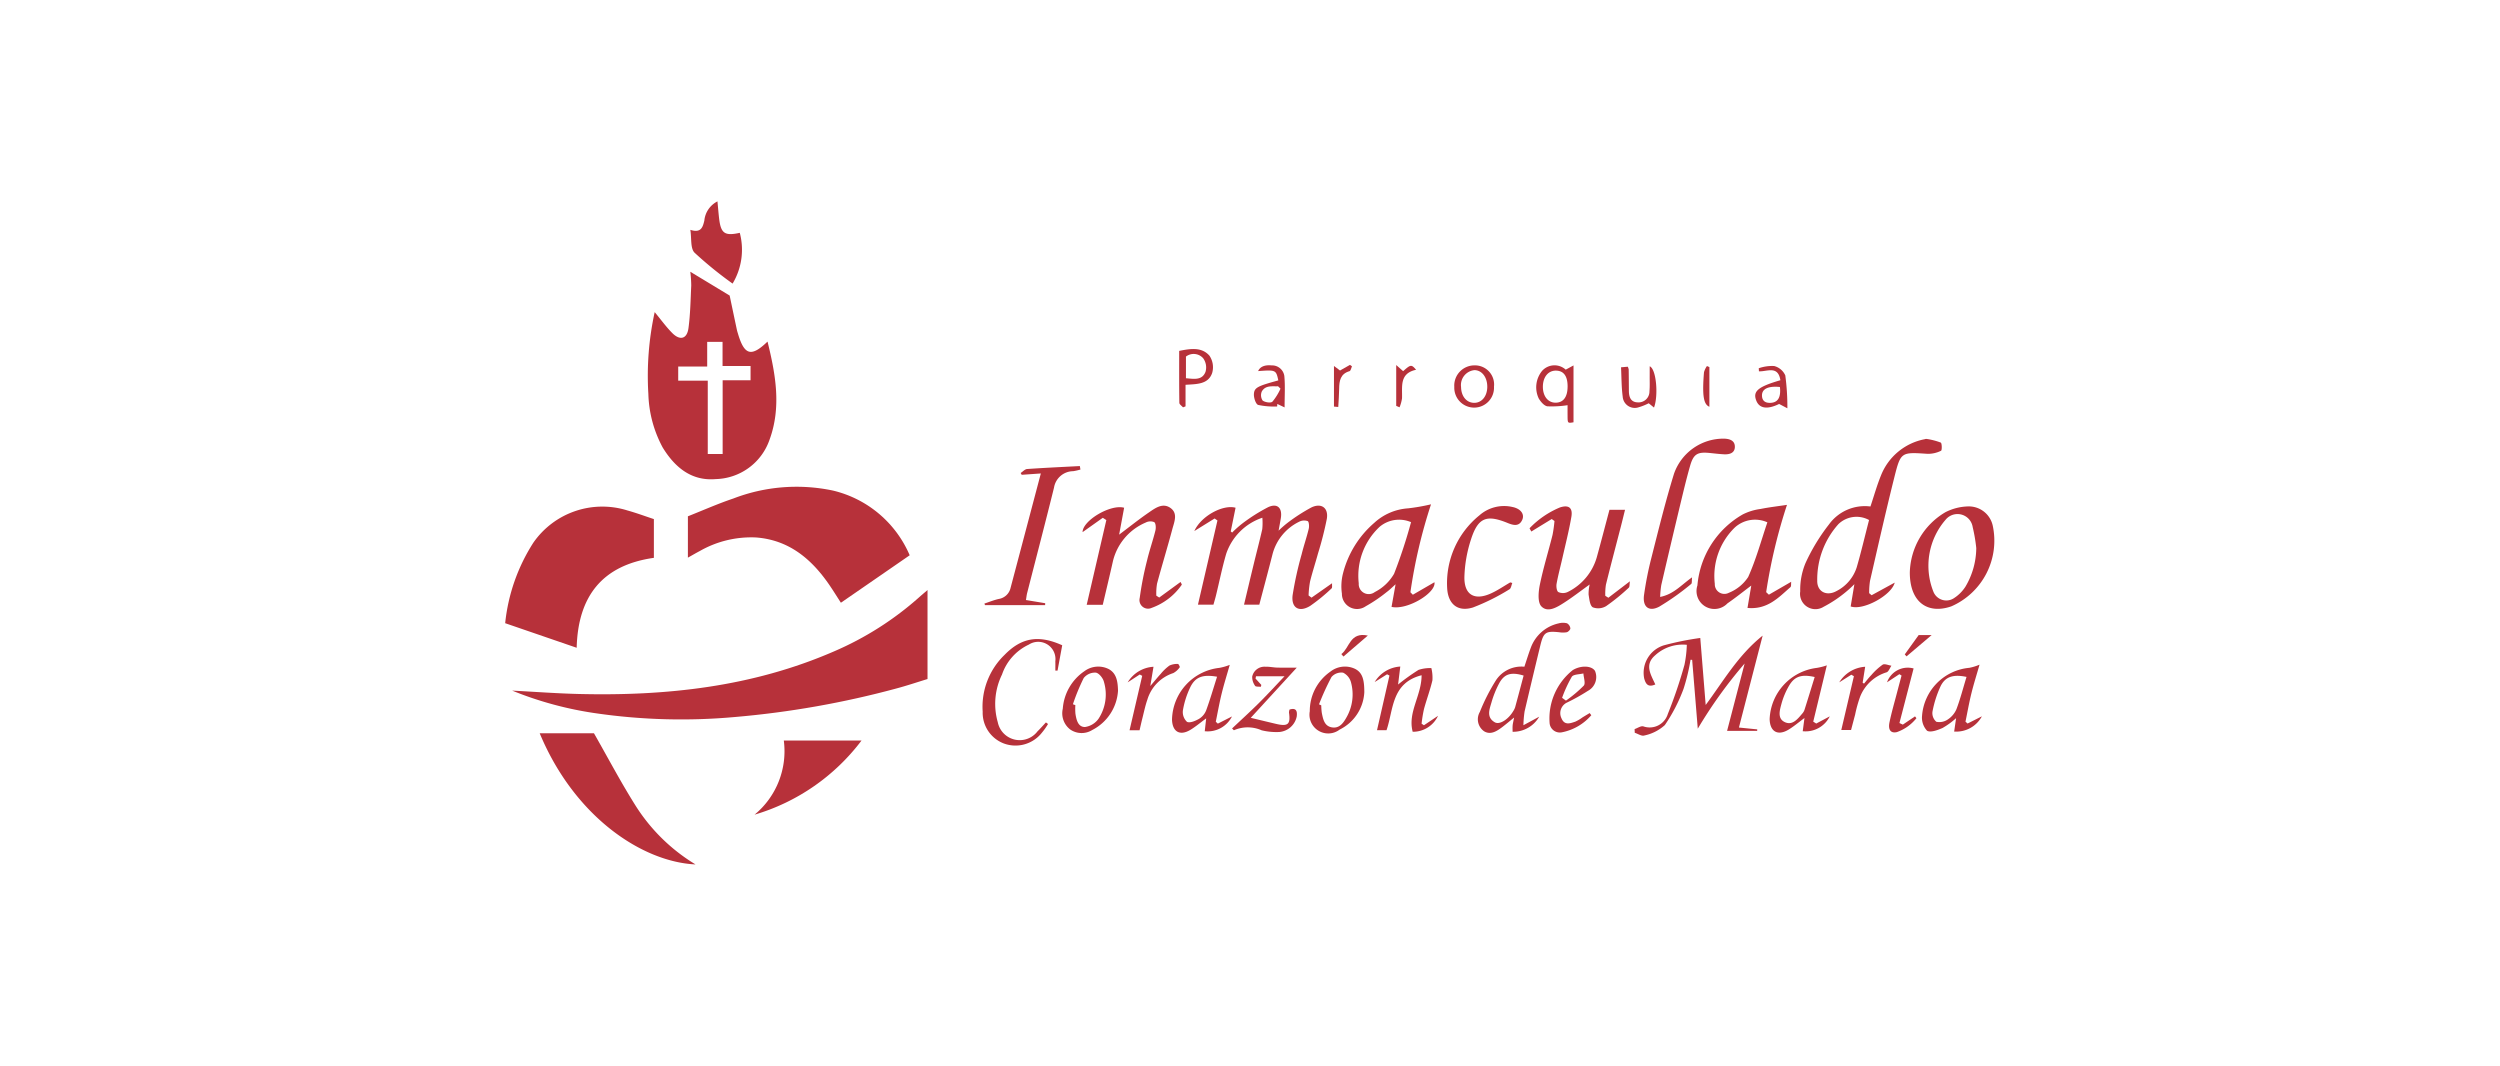 <svg xmlns="http://www.w3.org/2000/svg" viewBox="0 0 228.548 97.436"><defs><style>.cls-1{fill:#b7313a;}.cls-2{fill:none;}</style></defs><g id="Capa_2" data-name="Capa 2"><g id="Contenido"><path class="cls-1" d="M59.851,28.533c.603.727,1.061,1.369,1.611,1.918.709.709,1.345.535,1.477-.449.173-1.29.192-2.602.254-3.906a11.718,11.718,0,0,0-.086-1.253l3.597,2.176c.23,1.091.443,2.11.66,3.128.027.128.069.253.106.378.582,1.951,1.211,2.137,2.697.702.745,3.023,1.276,5.991.18,8.982a5.343,5.343,0,0,1-4.909,3.589c-2.234.195-3.755-1.09-4.856-2.889a10.938,10.938,0,0,1-1.309-4.887A27.318,27.318,0,0,1,59.851,28.533Zm2.15,6.268h2.702v6.705h1.361V34.761h2.552V33.459H66.055V31.251h-1.404v2.258H62.002Z"/><path class="cls-1" d="M84.793,53.942v8.135c-.955.291-1.913.616-2.888.874a83.905,83.905,0,0,1-14.738,2.599,54.345,54.345,0,0,1-12.686-.342,32.639,32.639,0,0,1-7.66-2.073c2.16.113,4.113.26,6.069.308,8.028.2,15.887-.65,23.343-3.888a28.792,28.792,0,0,0,7.845-4.998C84.268,54.387,84.464,54.225,84.793,53.942Z"/><path class="cls-1" d="M83.163,50.763l-6.289,4.339c-.383-.592-.719-1.14-1.084-1.669-1.63-2.361-3.691-4.077-6.687-4.299a9.468,9.468,0,0,0-5.122,1.237c-.345.18-.679.378-1.094.609V47.2c1.339-.529,2.721-1.145,4.149-1.625a16.088,16.088,0,0,1,9.11-.728A10.194,10.194,0,0,1,83.163,50.763Z"/><path class="cls-1" d="M59.777,47.455v3.542c-4.724.671-6.936,3.516-7.058,8.221L46.183,56.972a16.774,16.774,0,0,1,2.577-7.362,7.672,7.672,0,0,1,8.617-2.939C58.179,46.893,58.961,47.186,59.777,47.455Z"/><path class="cls-1" d="M49.337,67.032h4.961c1.279,2.241,2.457,4.479,3.8,6.612a16.695,16.695,0,0,0,5.487,5.382C58.724,78.796,52.527,74.694,49.337,67.032Z"/><path class="cls-1" d="M119.897,54.638l1.882-1.32c-.016.204.029.407-.046.472a16.357,16.357,0,0,1-1.936,1.586c-1.016.64-1.771.215-1.628-.961a32.055,32.055,0,0,1,.825-3.737c.193-.786.462-1.554.651-2.341.054-.224.022-.644-.096-.697a.989.989,0,0,0-.779.056,4.583,4.583,0,0,0-2.427,2.931c-.392,1.542-.806,3.078-1.219,4.653h-1.397c.311-1.302.604-2.543.905-3.782.253-1.041.528-2.078.763-3.123a5.718,5.718,0,0,0,.009-1.044,5.25,5.25,0,0,0-3.303,3.288c-.368,1.252-.624,2.537-.934,3.806-.067.276-.15.548-.235.855h-1.417l1.783-7.698-.258-.183-1.856,1.15c.615-1.375,2.618-2.45,3.77-2.132l-.44,2.16.126.111a9.651,9.651,0,0,1,.939-.834,16.006,16.006,0,0,1,2.365-1.494c.841-.381,1.299.082,1.15,1.007-.049.304-.108.606-.205,1.144a10.046,10.046,0,0,1,.792-.695,16.474,16.474,0,0,1,2.221-1.434c.913-.425,1.556.057,1.397,1.042a31.236,31.236,0,0,1-.811,3.182c-.234.858-.514,1.703-.726,2.566a8.849,8.849,0,0,0-.132,1.265Z"/><path class="cls-1" d="M171.1,54.416l2.114-1.155c-.288,1.16-2.888,2.585-4.027,2.18l.34-2.038a9.839,9.839,0,0,1-.812.741,11.357,11.357,0,0,1-2.007,1.331,1.404,1.404,0,0,1-2.133-1.406,6.352,6.352,0,0,1,.481-2.587,17.508,17.508,0,0,1,2.139-3.527,4.044,4.044,0,0,1,3.8-1.652c.328-.977.593-1.932.965-2.844a5.391,5.391,0,0,1,4.007-3.309.38.38,0,0,1,.154-.025,6.182,6.182,0,0,1,1.301.335c.112.052.122.705.027.748a2.677,2.677,0,0,1-1.226.281c-2.412-.16-2.459-.187-3.043,2.142-.787,3.144-1.498,6.308-2.224,9.467a7.042,7.042,0,0,0-.079,1.128ZM170.868,47.54a2.38,2.38,0,0,0-2.806.38,7.577,7.577,0,0,0-1.932,5.169c-.015,1.023.877,1.448,1.781.935a3.695,3.695,0,0,0,1.831-2.168C170.149,50.454,170.483,49.031,170.868,47.54Z"/><path class="cls-1" d="M141.857,47.45l-1.867,1.142-.161-.297a8.23,8.23,0,0,1,2.771-1.902c.8-.266,1.198.017,1.054.855-.216,1.26-.535,2.503-.817,3.751-.178.79-.393,1.574-.536,2.37-.044.247.009.669.164.758a1.02,1.02,0,0,0,.857-.009,5.107,5.107,0,0,0,2.649-3.153c.397-1.434.769-2.876,1.165-4.359h1.423c-.126.506-.239.976-.359,1.443-.464,1.797-.94,3.591-1.386,5.392a5.45,5.45,0,0,0-.06,1.026l.281.179,1.97-1.506c-.044.271-.01.504-.107.589a18.24,18.24,0,0,1-2.061,1.677,1.395,1.395,0,0,1-1.227.114c-.269-.17-.315-.751-.382-1.164a3.728,3.728,0,0,1,.098-.922c-.838.601-1.572,1.173-2.352,1.673-.638.409-1.479.932-2.064.325-.355-.369-.271-1.323-.141-1.964.313-1.535.781-3.037,1.161-4.559a11.623,11.623,0,0,0,.179-1.279Z"/><path class="cls-1" d="M100.813,55.291H99.345c.604-2.607,1.199-5.176,1.795-7.746l-.323-.209L98.969,48.647c-.002-1.055,2.561-2.582,3.798-2.229l-.456,2.458c.974-.732,1.825-1.415,2.723-2.03.573-.394,1.243-.895,1.94-.428.742.497.377,1.29.201,1.95-.444,1.667-.95,3.317-1.398,4.983a5.349,5.349,0,0,0-.067,1.104l.265.172,1.951-1.425c.056.125.131.224.109.255a5.664,5.664,0,0,1-2.744,2.112.786.786,0,0,1-1.099-.903,30.031,30.031,0,0,1,.676-3.448c.216-.915.532-1.806.758-2.718.06-.245.042-.657-.106-.766a.931.931,0,0,0-.79.041,5.143,5.143,0,0,0-2.985,3.522C101.449,52.621,101.13,53.939,100.813,55.291Z"/><path class="cls-1" d="M127.213,55.481l.37-2.067c-.339.3-.549.521-.792.695a13.688,13.688,0,0,1-1.937,1.315,1.384,1.384,0,0,1-2.178-1.156,4.742,4.742,0,0,1,.102-1.857,9.027,9.027,0,0,1,2.845-4.603,5.064,5.064,0,0,1,3.109-1.336,18.203,18.203,0,0,0,2.091-.367,47.109,47.109,0,0,0-1.884,8.039l.222.226,1.974-1.143C131.32,54.18,128.661,55.807,127.213,55.481Zm1.784-7.746a2.769,2.769,0,0,0-2.863.416,6.124,6.124,0,0,0-1.918,5.175.914.914,0,0,0,1.466.799,4.273,4.273,0,0,0,1.764-1.671A46.222,46.222,0,0,0,128.997,47.735Z"/><path class="cls-1" d="M163.365,46.154a48.644,48.644,0,0,0-1.903,7.98l.247.233,2.042-1.181c-.024.189.016.415-.074.493-1.085.947-2.094,2.068-3.923,1.898l.346-2.046c-.767.578-1.455,1.131-2.179,1.63a1.638,1.638,0,0,1-2.745-1.638,8.291,8.291,0,0,1,4.142-6.493,5.067,5.067,0,0,1,1.63-.501C161.725,46.372,162.517,46.282,163.365,46.154Zm-1.794,1.596a2.751,2.751,0,0,0-2.992.489,6.195,6.195,0,0,0-1.813,5.141.877.877,0,0,0,1.289.811,3.802,3.802,0,0,0,1.761-1.439C160.535,51.16,160.995,49.45,161.571,47.75Z"/><path class="cls-1" d="M174.594,52.331a6.59,6.59,0,0,1,3.251-5.504,4.812,4.812,0,0,1,2.093-.531,2.237,2.237,0,0,1,2.234,1.745,6.55,6.55,0,0,1-3.789,7.394C176.203,56.185,174.588,55.036,174.594,52.331Zm6.075-2.227a15.065,15.065,0,0,0-.327-1.916,1.403,1.403,0,0,0-2.484-.665,6.41,6.41,0,0,0-1.108,6.569,1.267,1.267,0,0,0,1.905.574A3.497,3.497,0,0,0,179.684,53.625,7.023,7.023,0,0,0,180.669,50.103Z"/><path class="cls-1" d="M68.98,74.477a7.517,7.517,0,0,0,2.675-6.777h7.104A18.982,18.982,0,0,1,68.98,74.477Z"/><path class="cls-1" d="M155.209,66.618l-.513-6.296-.149-.007a18.064,18.064,0,0,1-.641,2.665,15.128,15.128,0,0,1-1.706,3.305,3.992,3.992,0,0,1-1.883.955c-.231.082-.576-.157-.869-.25l-.015-.336c.27-.09.58-.314.805-.248a1.734,1.734,0,0,0,2.229-1.123,43.207,43.207,0,0,0,1.525-4.503,10.612,10.612,0,0,0,.216-1.832,3.721,3.721,0,0,0-2.894.959c-1.011.869-.385,1.777.013,2.665-.71.315-.89-.111-1.016-.547a2.629,2.629,0,0,1,1.796-3.029,26.805,26.805,0,0,1,3.331-.673c.177,2.192.336,4.159.494,6.127,1.628-2.193,2.952-4.537,5.208-6.341-.742,2.874-1.442,5.583-2.169,8.402l1.674.168-.005.138h-2.751l1.604-6.159A41.685,41.685,0,0,0,155.209,66.618Z"/><path class="cls-1" d="M151.769,54.571c1.236-.243,1.917-1.083,2.918-1.791-.035.31.005.541-.08.605a23.165,23.165,0,0,1-2.916,2.073c-.956.507-1.545.017-1.395-1.063a31.102,31.102,0,0,1,.668-3.381c.656-2.581,1.289-5.173,2.076-7.715a4.782,4.782,0,0,1,4.588-3.197c.535.017.989.194.971.772-.018.552-.502.682-.985.658-.444-.022-.886-.079-1.328-.123-1.107-.109-1.469.097-1.78,1.183-.345,1.205-.632,2.426-.925,3.645q-.868,3.621-1.709,7.25A8.917,8.917,0,0,0,151.769,54.571Z"/><path class="cls-1" d="M98.773,42.925a5.071,5.071,0,0,1-.67.151,1.789,1.789,0,0,0-1.746,1.504c-.797,3.22-1.637,6.428-2.458,9.642-.044.173-.061.353-.107.632l1.759.291-.006.173H90.046l-.052-.141c.44-.144.871-.323,1.321-.423A1.316,1.316,0,0,0,92.387,53.739c.909-3.429,1.814-6.859,2.765-10.456l-1.748.123-.096-.165c.197-.126.387-.349.591-.364,1.605-.112,3.212-.185,4.819-.27Z"/><path class="cls-1" d="M138.255,53.296c-.085.198-.116.497-.264.578a19.462,19.462,0,0,1-3.333,1.66c-1.403.436-2.289-.318-2.361-1.788a7.972,7.972,0,0,1,2.945-6.629,3.409,3.409,0,0,1,3.009-.772c.765.15,1.148.655.909,1.183-.3.662-.865.474-1.348.277-1.906-.776-2.684-.496-3.327,1.485a12.113,12.113,0,0,0-.61,3.441c-.034,1.656.924,2.202,2.432,1.517.612-.278,1.174-.667,1.759-1.006Z"/><path class="cls-1" d="M66.974,25.926a35.099,35.099,0,0,1-3.482-2.829c-.388-.399-.258-1.301-.381-2.085,1.008.329,1.141-.288,1.279-.843A2.204,2.204,0,0,1,65.589,18.41c.056.58.094,1.067.15,1.552.16,1.375.507,1.629,1.891,1.323A6.02,6.02,0,0,1,66.974,25.926Z"/><path class="cls-1" d="M139.358,60.951c.215-.642.38-1.191.583-1.726A3.52,3.52,0,0,1,142.484,56.99a1.483,1.483,0,0,1,.77-.009.614.614,0,0,1,.307.459c.011.113-.184.32-.322.357a1.998,1.998,0,0,1-.699.002c-1.236-.127-1.43-.002-1.727,1.22q-.731,3.005-1.436,6.017A10.057,10.057,0,0,0,139.27,66.3l1.444-.781a2.756,2.756,0,0,1-2.433,1.381c0-.189-.013-.384.004-.578.016-.178.063-.354.134-.725-.429.347-.726.599-1.034.835-.511.39-1.099.794-1.714.418a1.333,1.333,0,0,1-.385-1.766,17.882,17.882,0,0,1,1.478-2.901A2.784,2.784,0,0,1,139.358,60.951Zm-.07.809c-1.153-.349-1.77-.155-2.245.728a9.003,9.003,0,0,0-.695,1.734c-.185.634-.482,1.362.31,1.812.441.25,1.248-.282,1.681-1.024a1.524,1.524,0,0,0,.173-.35C138.772,63.711,139.022,62.76,139.288,61.76Z"/><path class="cls-1" d="M97.107,58.99l-.427,2.314-.201.004c0-.286.008-.573-.001-.859a1.577,1.577,0,0,0-2.423-1.52A4.687,4.687,0,0,0,91.604,61.664a6.093,6.093,0,0,0-.388,4.359,2.046,2.046,0,0,0,3.631.838c.267-.263.514-.545.771-.818l.192.145a6.332,6.332,0,0,1-.58.819,3.065,3.065,0,0,1-3.483.952,3.004,3.004,0,0,1-1.911-2.896,6.588,6.588,0,0,1,1.994-5.188C93.389,58.271,94.968,58.025,97.107,58.99Z"/><path class="cls-1" d="M129.961,61.73c-2.772.707-2.558,3.133-3.205,5.022h-.87c.387-1.698.762-3.346,1.137-4.994l-.218-.115-1.134.71a2.951,2.951,0,0,1,2.342-1.418l-.201,1.644a19.232,19.232,0,0,1,1.869-1.338,3.339,3.339,0,0,1,1.172-.164,3.613,3.613,0,0,1,.097,1.119c-.208.888-.533,1.747-.772,2.629a12.499,12.499,0,0,0-.218,1.334l.216.144,1.288-.864a2.527,2.527,0,0,1-2.316,1.459C128.671,65.131,129.962,63.591,129.961,61.73Z"/><path class="cls-1" d="M178.648,66.879l.177-1.226a7.166,7.166,0,0,1-1.238.899c-.446.194-1.1.44-1.417.251a1.752,1.752,0,0,1-.458-1.363,4.766,4.766,0,0,1,4.32-4.388,4.658,4.658,0,0,0,.936-.289c-.26.908-.532,1.764-.747,2.635-.21.852-.361,1.718-.538,2.577l.191.169,1.31-.658A2.671,2.671,0,0,1,178.648,66.879Zm1.13-4.997c-1.197-.251-1.928-.034-2.361.831a9.774,9.774,0,0,0-.753,2.351,1.04,1.04,0,0,0,.354.92,1.359,1.359,0,0,0,1.057-.217,2.116,2.116,0,0,0,.785-.942C179.214,63.884,179.467,62.904,179.778,61.882Z"/><path class="cls-1" d="M110.138,66.849l.13-1.176c-.529.388-.964.761-1.448,1.052-.959.574-1.644.174-1.675-.942a4.865,4.865,0,0,1,4.329-4.727,5.073,5.073,0,0,0,.949-.274c-.255.895-.525,1.752-.739,2.622-.209.852-.361,1.717-.538,2.577l.187.173,1.294-.657A2.494,2.494,0,0,1,110.138,66.849Zm1.125-4.983c-1.288-.229-1.975.013-2.435.933a7.905,7.905,0,0,0-.686,2.132,1.22,1.22,0,0,0,.373,1.06c.265.132.779-.089,1.111-.282a1.575,1.575,0,0,0,.639-.765C110.629,63.951,110.924,62.932,111.263,61.866Z"/><path class="cls-1" d="M167.007,60.826,165.765,65.972l.272.174,1.241-.658a2.475,2.475,0,0,1-2.474,1.361l.159-1.208c-.539.397-.972.771-1.456,1.062-.987.595-1.7.184-1.728-.962a4.911,4.911,0,0,1,4.316-4.683A5.601,5.601,0,0,0,167.007,60.826Zm-1.11,1.066c-1.182-.268-1.823-.07-2.322.761a6.806,6.806,0,0,0-.723,1.718c-.15.559-.371,1.3.282,1.629.716.361,1.195-.255,1.622-.759a1.019,1.019,0,0,0,.204-.332C165.273,63.924,165.575,62.935,165.897,61.892Z"/><path class="cls-1" d="M102.208,63.145a4.336,4.336,0,0,1-2.356,3.592,1.834,1.834,0,0,1-2.016-.05,1.862,1.862,0,0,1-.677-1.897,4.546,4.546,0,0,1,1.966-3.423,2.124,2.124,0,0,1,2.236-.199C102.088,61.564,102.185,62.325,102.208,63.145ZM98.085,64.383l.223.079a5.25,5.25,0,0,0,.007.782c.085.555.232,1.223.872,1.219a1.84,1.84,0,0,0,1.233-.746,4.035,4.035,0,0,0,.501-3.379c-.076-.338-.455-.808-.745-.847a1.326,1.326,0,0,0-1.104.494A18.55,18.55,0,0,0,98.085,64.383Z"/><path class="cls-1" d="M124.725,63.276a4.042,4.042,0,0,1-2.257,3.423,1.716,1.716,0,0,1-2.728-1.683,4.378,4.378,0,0,1,1.879-3.613,2.154,2.154,0,0,1,2.232-.269C124.613,61.498,124.719,62.25,124.725,63.276ZM120.584,64.389l.205.095a5.164,5.164,0,0,0,.052.703c.118.568.229,1.195.926,1.31.684.113,1.043-.406,1.328-.914a4.208,4.208,0,0,0,.416-3.19,1.384,1.384,0,0,0-.726-.898,1.187,1.187,0,0,0-1.06.396A23.135,23.135,0,0,0,120.584,64.389Z"/><path class="cls-1" d="M114.343,65.623c.74.177,1.516.366,2.294.55,1.114.263,1.356.051,1.201-1.036a.99.99,0,0,1,.05-.268c.616-.198.722.149.657.637a1.778,1.778,0,0,1-1.585,1.412,5.675,5.675,0,0,1-1.625-.155,3.143,3.143,0,0,0-2.533-.003l-.167-.164c.824-.778,1.664-1.54,2.467-2.339.824-.821,1.611-1.68,2.331-2.435h-2.611l-.041.212.53.582-.048.173c-.18-.026-.462.008-.522-.091a1.38,1.38,0,0,1-.266-.839,1.143,1.143,0,0,1,1.215-.906c.362-.016.727.071,1.091.079.68.014,1.361.004,1.769.004Z"/><path class="cls-1" d="M145.476,65.384a4.75,4.75,0,0,1-2.665,1.558.94.94,0,0,1-1.151-.886,5.644,5.644,0,0,1,2.136-4.807c.022-.013.046-.024.069-.037.736-.402,1.656-.344,1.949.123a1.433,1.433,0,0,1-.651,1.824,18.08,18.08,0,0,1-1.911,1.069,1.071,1.071,0,0,0-.503,1.438c.275.669.792.465,1.26.309a3.598,3.598,0,0,0,.672-.399c.214-.13.429-.259.644-.388Zm-2.671-1.591.352.258a11.835,11.835,0,0,0,1.631-1.372c.179-.209-.012-.733-.034-1.114-.366.094-.905.072-1.063.306A11.995,11.995,0,0,0,142.805,63.793Z"/><path class="cls-1" d="M104.178,66.76h-.915c.392-1.685.775-3.331,1.157-4.976l-.224-.123-1.105.721a2.958,2.958,0,0,1,2.361-1.427l-.293,1.762c.405-.475.669-.805.955-1.115a4.309,4.309,0,0,1,.79-.754,1.691,1.691,0,0,1,.785-.151c.052-.003.192.268.163.301a1.663,1.663,0,0,1-.596.536,3.657,3.657,0,0,0-2.365,2.43c-.198.564-.316,1.157-.465,1.738C104.343,66.028,104.272,66.357,104.178,66.76Z"/><path class="cls-1" d="M170.512,60.955l-.231,1.46.126.081c.222-.262.431-.538.67-.784a5.777,5.777,0,0,1,1.035-.949c.18-.11.529.055.801.096-.147.208-.253.543-.447.604a3.793,3.793,0,0,0-2.408,2.212,11.543,11.543,0,0,0-.464,1.657c-.121.453-.239.906-.371,1.404h-.893l1.152-4.918-.235-.135-1.106.697A3.005,3.005,0,0,1,170.512,60.955Z"/><path class="cls-1" d="M143.137,33.794l.712-.387v5.199c-.536.09-.537.09-.543-.58-.003-.362-.001-.724-.001-.984a9.38,9.38,0,0,1-1.84.103c-.292-.038-.603-.406-.786-.7a2.37,2.37,0,0,1,.311-2.555A1.525,1.525,0,0,1,143.137,33.794Zm.172,1.548c.002-.949-.346-1.437-1.039-1.459-.733-.023-1.232.593-1.222,1.505.01.839.467,1.413,1.136,1.425C142.909,36.825,143.306,36.305,143.308,35.342Z"/><path class="cls-1" d="M173.955,66.244l1.113-.753.13.165a3.967,3.967,0,0,1-1.788,1.273c-.55.129-.819-.202-.676-.89.197-.946.471-1.876.714-2.812.127-.49.26-.978.39-1.467l-.197-.129-1.131.745a2.013,2.013,0,0,1,2.43-1.266L173.645,66.099Z"/><path class="cls-1" d="M108.151,37.24c-.117-.137-.333-.273-.336-.412-.024-1.566-.015-3.133-.015-4.75,1.031-.204,2.047-.374,2.764.435a1.883,1.883,0,0,1,.251,1.584c-.361,1.047-1.398,1.014-2.434,1.081v1.971Zm.267-2.662c.722.06,1.473.217,1.786-.578a1.423,1.423,0,0,0-.215-1.253,1.157,1.157,0,0,0-1.57-.149Z"/><path class="cls-1" d="M136.579,35.352a1.816,1.816,0,1,1-3.628.021,1.847,1.847,0,0,1,1.866-1.971A1.749,1.749,0,0,1,136.579,35.352Zm-.614-.005c-.001-.861-.492-1.499-1.162-1.51a1.368,1.368,0,0,0-1.234,1.537c.01.862.509,1.459,1.217,1.453C135.477,36.82,135.967,36.206,135.966,35.346Z"/><path class="cls-1" d="M150.814,33.484c.619.26.802,2.712.393,3.775l-.482-.394a5.374,5.374,0,0,1-.949.377,1.105,1.105,0,0,1-1.429-.977c-.117-.872-.106-1.762-.153-2.687l.616-.053a.996.996,0,0,1,.084.25c.01.655.013,1.309.018,1.964.004.554.167,1.028.804,1.045a.995.995,0,0,0,1.076-1.016c.041-.442.018-.89.021-1.335C150.815,34.151,150.814,33.868,150.814,33.484Z"/><path class="cls-1" d="M116.863,34.776c-.207-.96-.228-.969-1.846-.851.176-.403.604-.581,1.231-.521a1.133,1.133,0,0,1,1.165.968c.086.918.023,1.851.023,2.873l-.666-.317-.014.233a7.073,7.073,0,0,1-1.734-.142c-.222-.071-.408-.651-.391-.989C114.662,35.428,114.981,35.292,116.863,34.776Zm.199.753-.222-.216c-.531.025-1.137-.115-1.483.468a.868.868,0,0,0,.07.833c.21.168.746.249.896.107A5.098,5.098,0,0,0,117.063,35.529Z"/><path class="cls-1" d="M162.762,34.76c-.218-1.379-1.228-.773-1.96-.814l-.019-.281a3.766,3.766,0,0,1,1.404-.205,1.533,1.533,0,0,1,1.023.858,21.436,21.436,0,0,1,.19,3.008l-.753-.397c-1.059.519-1.786.425-2.077-.276C160.21,35.785,160.687,35.362,162.762,34.76Zm-.043.619c-1.056-.109-1.641.167-1.64.767.001.483.285.697.757.683C162.53,36.808,162.825,36.343,162.719,35.379Z"/><path class="cls-1" d="M127.641,37.106V33.371c.294.261.463.411.633.56.693-.617.753-.628,1.184-.127-1.549.337-1.247,1.546-1.287,2.618a3.592,3.592,0,0,1-.225.813Z"/><path class="cls-1" d="M121.95,37.17V33.456l.554.416.91-.516.181.132c-.071.153-.112.411-.219.442-.833.241-.942.874-.951,1.597-.007.56-.053,1.119-.082,1.678Z"/><path class="cls-1" d="M156.271,33.558V37.186c-.544-.216-.665-1.061-.494-3.152a1.831,1.831,0,0,1,.271-.57Z"/><path class="cls-1" d="M174.131,59.826l1.272-1.768h1.186c-.847.718-1.571,1.333-2.295,1.947Z"/><path class="cls-1" d="M122.625,59.794c.76-.553.766-2.045,2.421-1.691l-2.229,1.918Z"/><rect class="cls-2" width="228.548" height="97.436"/></g></g></svg>